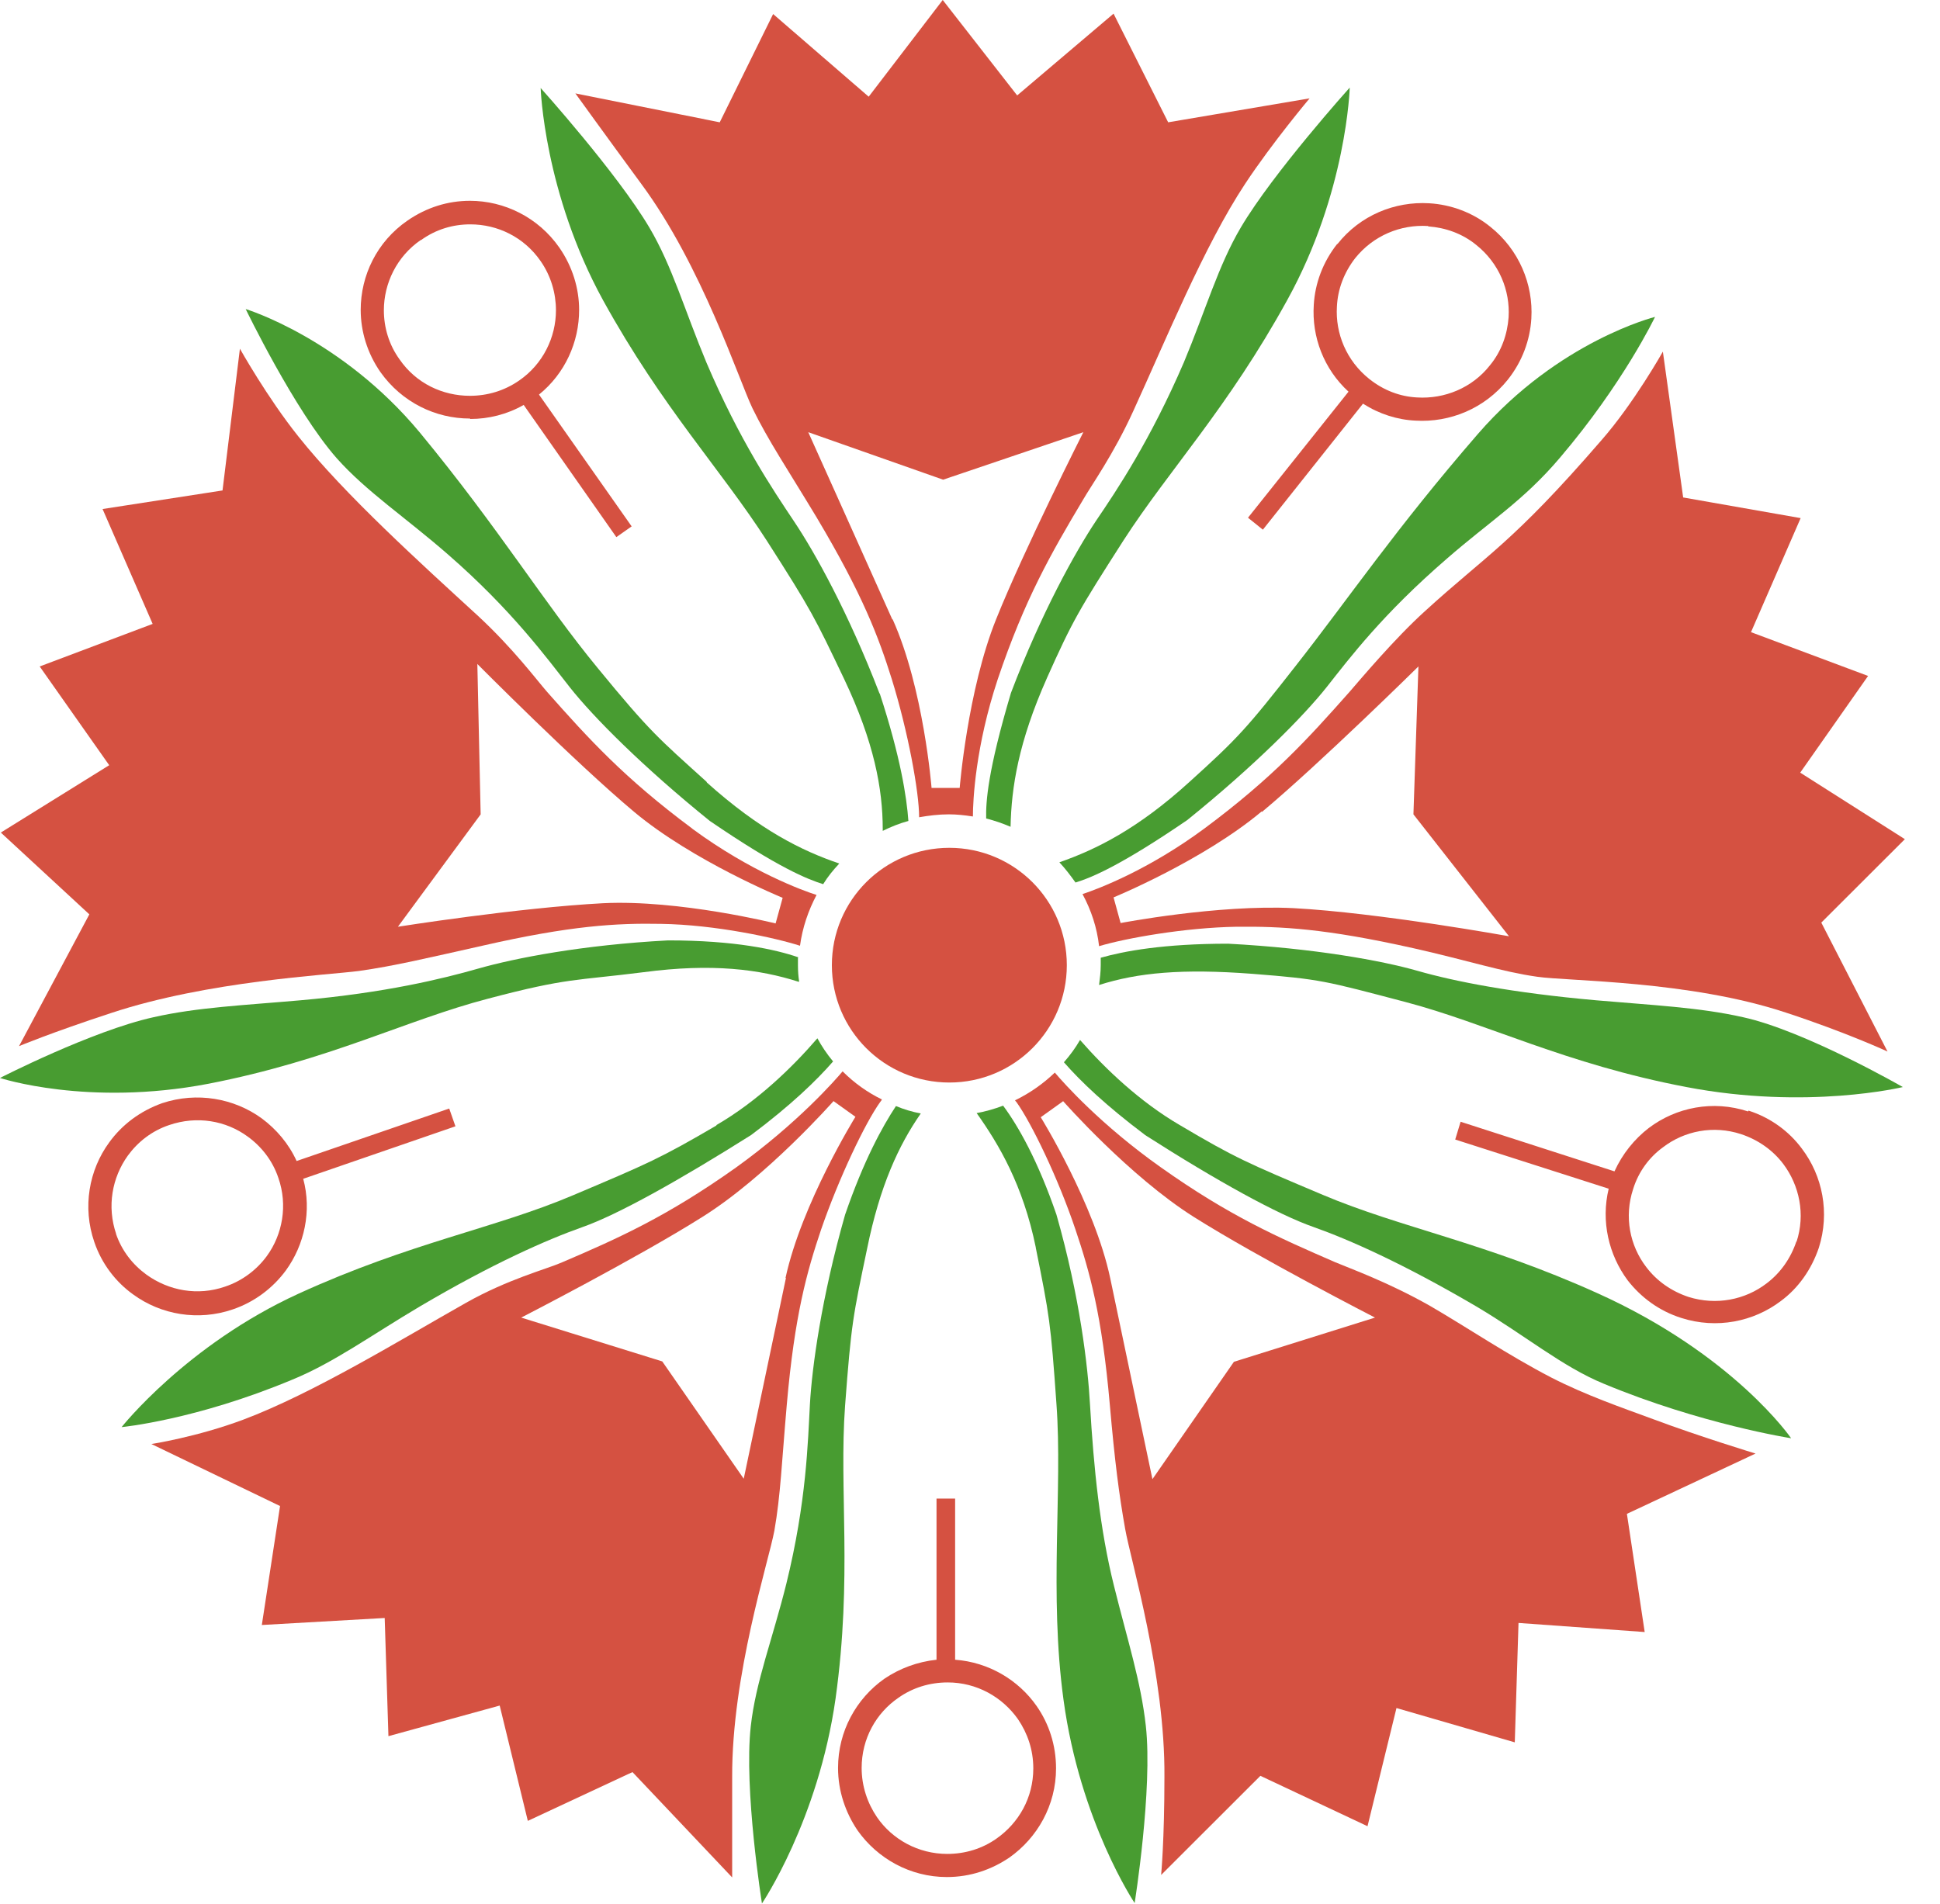 <svg viewBox="0 0 54 53" xmlns="http://www.w3.org/2000/svg">
<path d="M24.479 19.301C23.615 17.058 22.683 15.379 22.096 14.505C21.52 13.642 20.587 12.262 19.666 10.099C19.056 8.638 18.71 7.408 18.077 6.338C17.179 4.819 15.049 2.45 15.049 2.45C15.049 2.45 15.141 5.36 16.788 8.362C18.445 11.364 20.069 13.067 21.347 15.057C22.591 17.001 22.671 17.173 23.5 18.91C24.329 20.659 24.571 21.958 24.571 23.085V23.131C24.801 23.017 25.032 22.924 25.285 22.855C25.239 22.2 25.066 21.073 24.49 19.313" fill="#489C31"/>
<path d="M29.131 18.899C29.867 17.254 30.029 16.989 31.272 15.045C32.55 13.067 34.174 11.364 35.832 8.351C37.49 5.349 37.57 2.438 37.57 2.438C37.57 2.438 35.44 4.808 34.542 6.326C33.909 7.396 33.563 8.627 32.953 10.088C32.021 12.25 31.099 13.63 30.512 14.493C29.937 15.356 28.992 17.047 28.14 19.29C27.496 21.452 27.438 22.326 27.45 22.786C27.68 22.844 27.91 22.924 28.129 23.017C28.152 21.924 28.348 20.659 29.142 18.876" fill="#489C31"/>
<path d="M22.222 26.651C21.589 26.433 20.46 26.18 18.595 26.18C16.212 26.306 14.335 26.674 13.322 26.962C12.32 27.249 10.72 27.64 8.359 27.848C6.793 27.986 5.492 28.043 4.272 28.319C2.556 28.699 0 30.01 0 30.01C0 30.01 2.441 30.815 5.803 30.171C9.177 29.515 11.295 28.4 13.587 27.802C15.809 27.215 16.005 27.307 17.916 27.065C19.827 26.812 21.14 26.985 22.222 27.33H22.245C22.222 27.192 22.211 27.031 22.211 26.881C22.211 26.812 22.211 26.732 22.211 26.663" fill="#489C31"/>
<path d="M19.666 21.763C18.33 20.555 18.1 20.382 16.638 18.599C15.141 16.782 13.898 14.723 11.687 12.043C9.499 9.409 6.839 8.604 6.839 8.604C6.839 8.604 8.198 11.422 9.372 12.756C10.201 13.688 11.284 14.401 12.47 15.436C14.254 16.989 15.222 18.323 15.866 19.14C16.511 19.957 17.893 21.349 19.758 22.855C21.681 24.167 22.476 24.477 22.913 24.615C23.04 24.408 23.189 24.224 23.362 24.04C22.314 23.684 21.151 23.108 19.677 21.786" fill="#489C31"/>
<path d="M23.523 33.817C22.867 36.118 22.602 38.062 22.544 39.097C22.487 40.132 22.452 41.8 21.888 44.089C21.508 45.619 21.036 46.815 20.898 48.057C20.702 49.817 21.209 52.992 21.209 52.992C21.209 52.992 22.775 50.68 23.258 47.287C23.73 43.894 23.351 41.478 23.523 39.132C23.696 36.831 23.742 36.647 24.134 34.772C24.49 33.012 25.02 31.873 25.63 30.999C25.389 30.953 25.158 30.884 24.939 30.792C24.559 31.367 24.041 32.31 23.523 33.817Z" fill="#489C31"/>
<path d="M19.942 31.333C18.388 32.242 18.043 32.391 15.947 33.277C13.782 34.197 11.434 34.588 8.313 36.014C5.193 37.441 3.385 39.73 3.385 39.73C3.385 39.73 5.446 39.534 8.14 38.407C9.292 37.935 10.328 37.176 11.687 36.371C13.713 35.175 15.233 34.508 16.212 34.162C17.191 33.817 18.883 32.874 20.91 31.597C22.015 30.769 22.729 30.079 23.189 29.55C23.017 29.343 22.878 29.136 22.752 28.906C22.049 29.722 21.071 30.666 19.942 31.321" fill="#489C31"/>
<path d="M44.433 27.848C42.084 27.64 40.472 27.318 39.47 27.031C38.468 26.743 36.569 26.398 34.185 26.272C32.389 26.272 31.284 26.479 30.639 26.663C30.639 26.732 30.639 26.801 30.639 26.87C30.639 27.054 30.616 27.238 30.593 27.422C31.675 27.077 32.907 26.962 34.865 27.111C36.776 27.261 36.88 27.307 39.113 27.893C41.393 28.492 43.558 29.619 46.943 30.263C50.305 30.907 52.965 30.263 52.965 30.263C52.965 30.263 50.247 28.699 48.52 28.319C47.3 28.043 45.999 27.985 44.433 27.848Z" fill="#489C31"/>
<path d="M33.045 22.832C34.911 21.326 36.292 19.934 36.937 19.117C37.582 18.3 38.492 17.093 40.276 15.551C41.462 14.516 42.406 13.941 43.419 12.745C45.193 10.663 46.068 8.822 46.068 8.822C46.068 8.822 43.385 9.49 41.14 12.078C38.837 14.735 37.57 16.621 36.062 18.542C34.703 20.279 34.45 20.555 33.114 21.763C31.675 23.074 30.512 23.649 29.488 24.006C29.649 24.178 29.798 24.374 29.937 24.569C30.386 24.431 31.192 24.098 33.045 22.832Z" fill="#489C31"/>
<path d="M28.831 34.737C29.211 36.624 29.246 36.808 29.407 39.097C29.58 41.455 29.2 44.377 29.603 47.321C30.063 50.715 31.583 52.98 31.583 52.98C31.583 52.98 32.09 49.806 31.894 48.046C31.756 46.804 31.387 45.676 31.007 44.147C30.616 42.582 30.443 40.868 30.34 39.097C30.282 38.05 30.063 36.118 29.407 33.817C28.889 32.31 28.348 31.356 27.922 30.781C27.68 30.873 27.438 30.942 27.185 30.988C27.806 31.862 28.474 32.989 28.831 34.726" fill="#489C31"/>
<path d="M31.871 31.597C33.886 32.886 35.578 33.817 36.569 34.162C37.547 34.508 39.056 35.175 41.094 36.371C42.452 37.176 43.489 38.05 44.64 38.522C47.346 39.649 49.856 40.04 49.856 40.04C49.856 40.04 48.267 37.717 44.467 36.003C41.336 34.588 38.998 34.185 36.822 33.265C34.726 32.38 34.392 32.242 32.838 31.321C31.733 30.677 30.766 29.757 30.063 28.952C29.937 29.17 29.787 29.377 29.614 29.573C30.086 30.113 30.789 30.781 31.859 31.586" fill="#489C31"/>
<path d="M19.263 23.063C17.375 21.659 16.384 20.567 15.233 19.267C14.922 18.91 14.289 18.059 13.31 17.15C11.744 15.713 9.591 13.769 8.302 12.147C7.438 11.066 6.678 9.708 6.678 9.708L6.194 13.654L2.855 14.171L4.249 17.369L1.105 18.554L3.04 21.303L0.023 23.178L2.487 25.455L0.53 29.124C0.53 29.124 1.405 28.756 3.086 28.204C5.792 27.307 9.119 27.146 9.994 27.031C10.973 26.893 11.882 26.674 13.425 26.329C15.889 25.766 17.167 25.697 18.399 25.72C19.919 25.743 21.589 26.111 22.268 26.329C22.337 25.823 22.498 25.352 22.729 24.915C22.36 24.799 20.898 24.27 19.274 23.074M21.589 25.708C21.589 25.708 18.906 25.041 16.787 25.145C14.415 25.271 11.076 25.8 11.076 25.8L13.379 22.672L13.287 18.485C13.287 18.485 16.016 21.234 17.651 22.602C19.286 23.971 21.785 24.995 21.785 24.995L21.589 25.708Z" fill="#D55141"/>
<path d="M29.695 26.87C29.695 28.676 28.232 30.137 26.425 30.137C24.617 30.137 23.155 28.676 23.155 26.87C23.155 25.064 24.617 23.603 26.425 23.603C28.232 23.603 29.695 25.064 29.695 26.87Z" fill="#D55141"/>
<path d="M26.586 46.206V41.72H26.068V46.206C25.538 46.263 25.043 46.447 24.617 46.735C23.834 47.287 23.327 48.196 23.327 49.219C23.327 49.863 23.535 50.462 23.869 50.956C24.421 51.738 25.331 52.256 26.356 52.256C27.012 52.256 27.599 52.049 28.094 51.715C28.877 51.163 29.395 50.255 29.395 49.231C29.395 48.587 29.2 47.989 28.854 47.494C28.348 46.769 27.519 46.275 26.586 46.206ZM27.737 51.186C27.346 51.462 26.874 51.612 26.367 51.612C25.561 51.612 24.836 51.209 24.41 50.588C24.145 50.197 23.984 49.725 23.984 49.219C23.984 48.403 24.387 47.689 25.009 47.264C25.4 46.988 25.872 46.838 26.379 46.838C27.185 46.838 27.898 47.241 28.336 47.862C28.601 48.253 28.762 48.713 28.762 49.231C28.762 50.047 28.359 50.749 27.737 51.186Z" fill="#D55141"/>
<path d="M27.081 22.729C27.081 22.292 27.15 20.785 27.772 18.91C28.52 16.69 29.257 15.402 30.144 13.918C30.374 13.515 30.996 12.653 31.549 11.434C32.435 9.501 33.517 6.844 34.657 5.119C35.417 3.968 36.453 2.738 36.453 2.738L32.516 3.405L30.996 0.38L28.313 2.657L26.241 0L24.18 2.692L21.52 0.391L20.034 3.405L16.016 2.6C16.016 2.6 16.811 3.704 17.858 5.13C19.539 7.408 20.564 10.571 20.944 11.364C21.382 12.262 21.911 13.044 22.729 14.401C24.018 16.564 24.456 17.737 24.824 18.91C25.273 20.359 25.584 22.039 25.584 22.752C25.849 22.706 26.125 22.671 26.413 22.671C26.632 22.671 26.851 22.695 27.07 22.729M24.836 17.242C23.88 15.103 22.498 12.032 22.498 12.032L26.252 13.354L30.155 12.032C30.155 12.032 28.52 15.264 27.726 17.242C26.931 19.221 26.713 21.935 26.713 21.935H25.93C25.93 21.935 25.711 19.163 24.847 17.242" fill="#D55141"/>
<path d="M13.091 11.664C13.598 11.664 14.116 11.537 14.577 11.273L17.156 14.953L17.582 14.654L15.003 10.985C15.728 10.398 16.12 9.524 16.12 8.627C16.12 8.029 15.935 7.419 15.567 6.89C14.98 6.05 14.036 5.59 13.08 5.59C12.47 5.59 11.871 5.774 11.341 6.142C10.489 6.729 10.04 7.672 10.04 8.627C10.04 9.225 10.224 9.835 10.593 10.364C11.192 11.203 12.124 11.652 13.08 11.652M11.721 6.683C12.136 6.384 12.608 6.246 13.091 6.246C13.851 6.246 14.588 6.602 15.049 7.27C15.337 7.684 15.475 8.167 15.475 8.638C15.475 9.386 15.118 10.134 14.45 10.594C14.036 10.881 13.563 11.019 13.08 11.019C12.32 11.019 11.583 10.674 11.123 10.007C10.823 9.593 10.685 9.11 10.685 8.638C10.685 7.891 11.042 7.143 11.71 6.683" fill="#D55141"/>
<path d="M37.225 6.786C36.822 7.293 36.603 7.891 36.569 8.489C36.511 9.375 36.845 10.272 37.536 10.904L34.738 14.413L35.152 14.746L37.939 11.238C38.388 11.525 38.895 11.687 39.401 11.71C40.357 11.767 41.324 11.376 41.969 10.571C42.372 10.065 42.59 9.467 42.625 8.868C42.683 7.914 42.28 6.948 41.485 6.315C40.99 5.912 40.38 5.694 39.781 5.659C38.825 5.602 37.858 5.993 37.225 6.798M39.758 6.303C40.23 6.338 40.702 6.499 41.094 6.821C41.727 7.327 42.038 8.086 41.992 8.834C41.957 9.306 41.796 9.777 41.474 10.168C40.978 10.801 40.207 11.111 39.447 11.065C38.975 11.042 38.514 10.87 38.111 10.548C37.478 10.042 37.167 9.283 37.213 8.535C37.236 8.052 37.409 7.592 37.72 7.189C38.227 6.556 38.987 6.246 39.746 6.292" fill="#D55141"/>
<path d="M20.483 32.506C18.572 33.863 17.213 34.473 15.624 35.152C15.198 35.336 14.139 35.612 12.976 36.267C11.123 37.314 8.728 38.786 6.77 39.523C5.481 40.006 4.214 40.201 4.214 40.201L7.795 41.927L7.288 45.239L10.708 45.044L10.812 48.334L13.909 47.482L14.692 50.692L17.605 49.334L20.38 52.267C20.38 52.267 20.38 51.255 20.38 49.472C20.368 46.631 21.393 43.48 21.554 42.617C21.727 41.639 21.762 40.684 21.9 39.108C22.119 36.601 22.464 35.393 22.855 34.231C23.351 32.794 24.087 31.252 24.502 30.677C24.525 30.654 24.536 30.631 24.548 30.608C24.145 30.413 23.776 30.148 23.454 29.826C23.27 30.045 22.211 31.264 20.483 32.506ZM21.877 35.577C21.393 37.878 20.702 41.167 20.702 41.167L18.434 37.901L14.508 36.681C14.508 36.681 17.732 35.025 19.539 33.886C21.347 32.759 23.201 30.654 23.201 30.654L23.811 31.091C23.811 31.091 22.314 33.507 21.865 35.577" fill="#D55141"/>
<path d="M3.707 36.037C4.479 36.601 5.515 36.785 6.482 36.452C7.093 36.244 7.599 35.853 7.956 35.37C8.474 34.657 8.682 33.714 8.44 32.817L12.677 31.356L12.504 30.861L8.256 32.322C8.037 31.839 7.691 31.436 7.288 31.137C6.517 30.574 5.481 30.39 4.513 30.712C3.903 30.93 3.397 31.31 3.04 31.804C2.475 32.575 2.291 33.61 2.625 34.577C2.832 35.186 3.224 35.692 3.707 36.037ZM3.235 34.358C2.971 33.587 3.12 32.782 3.558 32.172C3.834 31.793 4.226 31.482 4.709 31.321C5.481 31.057 6.287 31.195 6.897 31.643C7.277 31.919 7.588 32.311 7.749 32.794C8.014 33.553 7.864 34.37 7.427 34.968C7.15 35.347 6.747 35.658 6.264 35.819C5.504 36.083 4.698 35.934 4.076 35.485C3.696 35.209 3.385 34.818 3.224 34.335" fill="#D55141"/>
<path d="M34.427 25.8C35.659 25.789 36.88 25.846 39.343 26.398C40.875 26.743 41.807 27.054 42.786 27.192C43.661 27.319 47.023 27.296 49.718 28.193C51.399 28.745 52.539 29.274 52.539 29.274L50.696 25.685L53.022 23.362L50.109 21.51L51.998 18.818L48.739 17.599L50.121 14.424L46.851 13.849L46.286 9.789C46.286 9.789 45.48 11.226 44.571 12.262C42.084 15.137 41.393 15.436 39.666 17.012C38.814 17.783 37.87 18.91 37.559 19.267C36.407 20.567 35.417 21.659 33.529 23.062C31.974 24.213 30.581 24.742 30.132 24.891C30.374 25.34 30.535 25.823 30.593 26.341C31.318 26.122 32.976 25.823 34.427 25.8ZM35.129 22.602C36.764 21.234 39.482 18.553 39.482 18.553L39.343 22.671L42.003 26.065C42.003 26.065 38.376 25.409 36.004 25.282C33.886 25.179 31.192 25.697 31.192 25.697L30.996 24.983C30.996 24.983 33.483 23.96 35.118 22.591" fill="#D55141"/>
<path d="M28.29 30.677C28.704 31.252 29.453 32.794 29.936 34.231C30.328 35.393 30.673 36.601 30.892 39.108C31.03 40.684 31.145 41.582 31.318 42.559C31.468 43.422 32.435 46.631 32.412 49.472C32.412 51.244 32.32 52.198 32.32 52.198L35.083 49.438L38.065 50.841L38.871 47.551L42.164 48.506L42.268 45.182L45.78 45.435L45.285 42.145L48.866 40.466C48.866 40.466 47.311 39.994 46.022 39.511C45.147 39.189 44.145 38.844 43.178 38.349C41.98 37.728 40.806 36.935 39.793 36.348C38.63 35.692 37.605 35.324 37.167 35.14C35.578 34.45 34.22 33.852 32.308 32.495C30.65 31.321 29.614 30.16 29.361 29.86C29.038 30.171 28.659 30.436 28.256 30.631C28.256 30.643 28.267 30.654 28.279 30.666M29.591 30.654C29.591 30.654 31.433 32.748 33.241 33.886C35.049 35.025 38.273 36.681 38.273 36.681L34.346 37.912L32.078 41.179C32.078 41.179 31.387 37.889 30.904 35.589C30.466 33.518 28.969 31.103 28.969 31.103L29.58 30.666L29.591 30.654Z" fill="#D55141"/>
<path d="M48.658 30.942C47.68 30.62 46.655 30.827 45.895 31.402C45.492 31.712 45.158 32.127 44.939 32.61L40.656 31.229L40.506 31.724L44.778 33.093C44.559 34.001 44.778 34.933 45.308 35.646C45.676 36.118 46.183 36.498 46.805 36.693C47.783 37.004 48.808 36.797 49.568 36.221C50.052 35.865 50.42 35.347 50.627 34.738C50.938 33.76 50.731 32.736 50.155 31.977C49.798 31.494 49.28 31.114 48.67 30.919M50.005 34.553C49.844 35.037 49.556 35.439 49.176 35.727C48.578 36.187 47.772 36.348 47 36.106C46.517 35.945 46.114 35.658 45.826 35.278C45.365 34.68 45.204 33.875 45.458 33.104C45.607 32.621 45.907 32.218 46.286 31.942C46.885 31.482 47.691 31.321 48.463 31.574C48.946 31.735 49.349 32.023 49.637 32.403C50.086 33.001 50.259 33.806 50.005 34.577" fill="#D55141"/>
</svg>
